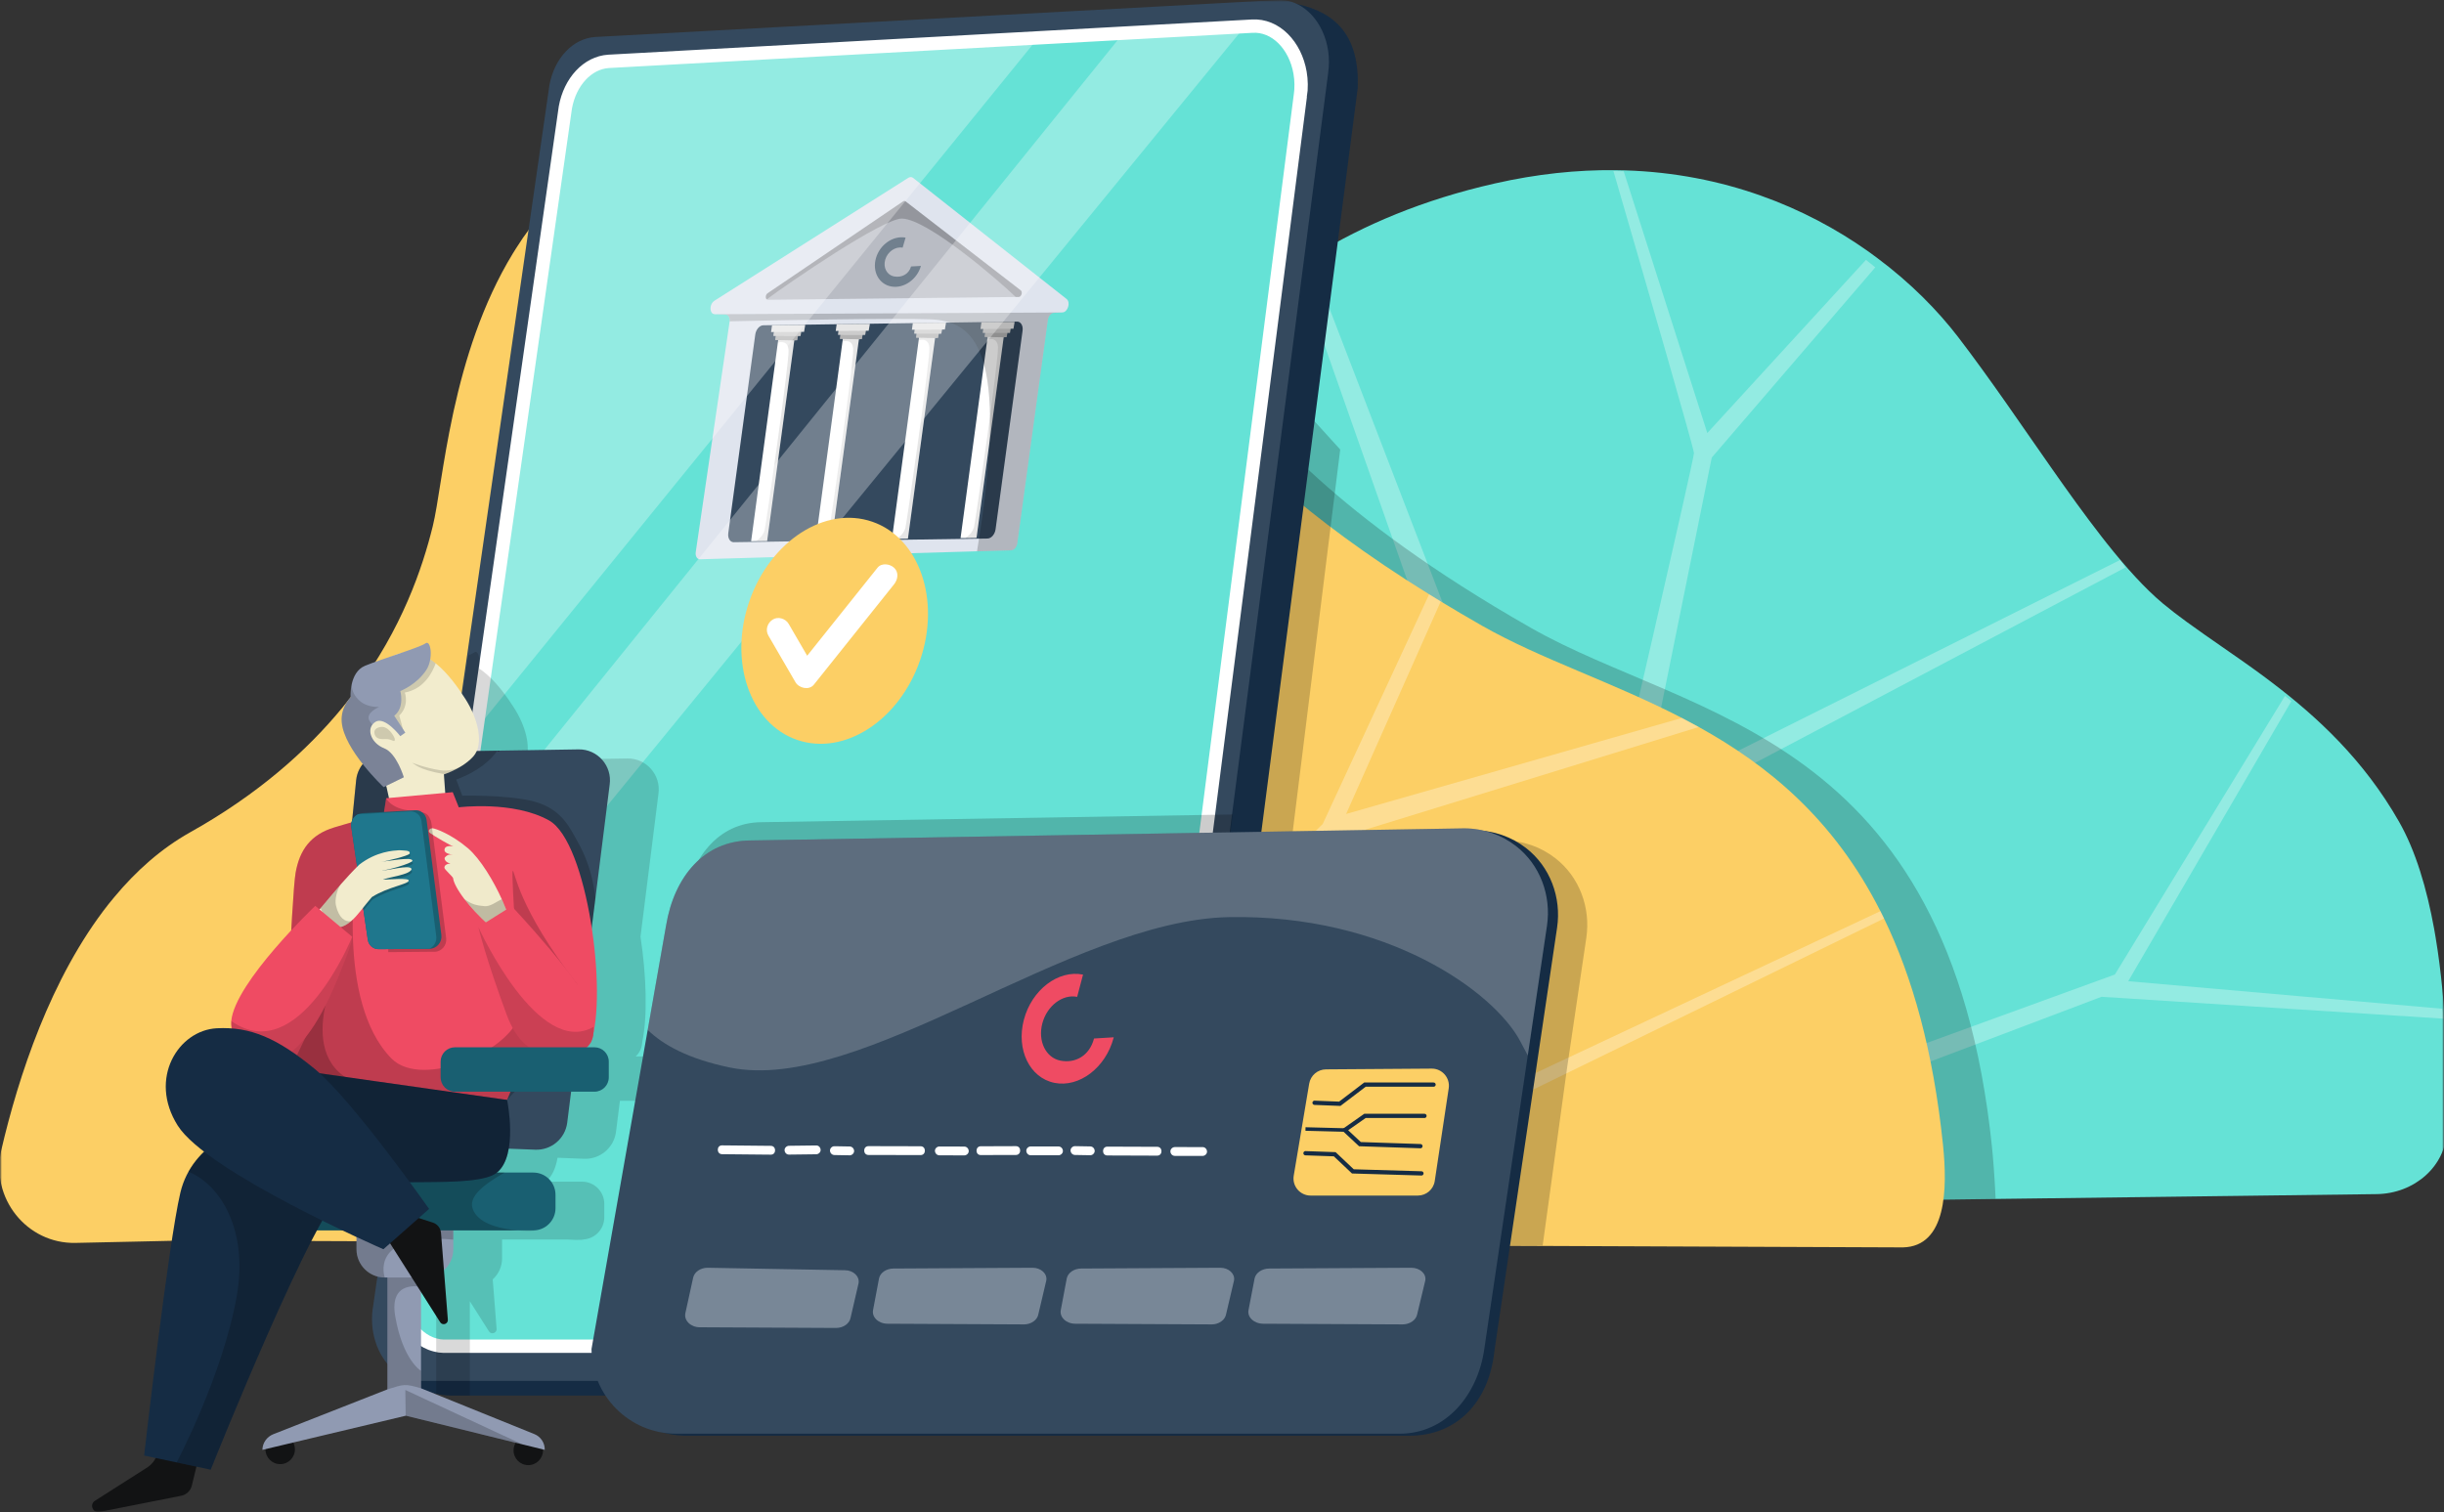 <svg width="690" height="427" viewBox="0 0 690 427" fill="none" xmlns="http://www.w3.org/2000/svg">
  <rect x="0" y="0" width="690" height="427" fill="#333333" stroke="none"/>
  <style>

    /*
* Prefixed by https://autoprefixer.github.io
* PostCSS: v8.4.14,
* Autoprefixer: v10.4.7
* Browsers: last 20 version
*/

    @-webkit-keyframes man {
      0% {
        -webkit-transform: translate(0,0);
        transform: translate(0,0);
      }
      35%,
      55% {
        -webkit-transform: translate(10px,0);
        transform: translate(10px,0);
      }
      100%,
      80% {
        -webkit-transform: translate(0,0);
        transform: translate(0,0);
      }
    }

    @keyframes man {
      0% {
        -webkit-transform: translate(0,0);
        transform: translate(0,0);
      }
      35%,
      55% {
        -webkit-transform: translate(10px,0);
        transform: translate(10px,0);
      }
      100%,
      80% {
        -webkit-transform: translate(0,0);
        transform: translate(0,0);
      }
    }

    #man {
      -webkit-animation-name: man;
      animation-name: man;
      -webkit-animation-duration: 9s;
      animation-duration: 9s;
      -webkit-animation-iteration-count: infinite;
      animation-iteration-count: infinite;
      -webkit-animation-timing-function: ease-in-out;
      animation-timing-function: ease-in-out;
      -webkit-transform-origin: bottom center;
      -ms-transform-origin: bottom center;
      transform-origin: bottom center;
      transform-box: fill-box;
      -webkit-transform: translate(0,0);
      -ms-transform: translate(0,0);
      transform: translate(0,0);
    }

    @-webkit-keyframes hand_right {
      0% {
        -webkit-transform: rotate(-4deg);
        transform: rotate(-4deg);
      }
      35%,
      80% {
        -webkit-transform: rotate(15deg);
        transform: rotate(15deg);
      }
      100%,
      88% {
        -webkit-transform: rotate(-4deg);
        transform: rotate(-4deg);
      }
      93% {
        -webkit-transform: rotate(5deg);
        transform: rotate(5deg);
      }
    }

    @keyframes hand_right {
      0% {
        -webkit-transform: rotate(-4deg);
        transform: rotate(-4deg);
      }
      35%,
      80% {
        -webkit-transform: rotate(15deg);
        transform: rotate(15deg);
      }
      100%,
      88% {
        -webkit-transform: rotate(-4deg);
        transform: rotate(-4deg);
      }
      93% {
        -webkit-transform: rotate(5deg);
        transform: rotate(5deg);
      }
    }

    #hand_right {
      -webkit-animation-name: hand_right;
      animation-name: hand_right;
      -webkit-animation-duration: 8s;
      animation-duration: 8s;
      -webkit-animation-iteration-count: infinite;
      animation-iteration-count: infinite;
      -webkit-animation-timing-function: ease-in-out;
      animation-timing-function: ease-in-out;
      -webkit-transform-origin: 98% 95%;
      -ms-transform-origin: 98% 95%;
      transform-origin: 98% 95%;
      transform-box: fill-box;
      -webkit-transform: rotate(-4deg);
      -ms-transform: rotate(-4deg);
      transform: rotate(-4deg);
    }

    @-webkit-keyframes leg2 {
      0% {
        -webkit-transform: rotate(0deg);
        transform: rotate(0deg);
      }
      35%,
      40% {
        -webkit-transform: rotate(10deg);
        transform: rotate(10deg);
      }
      ,
      100% {
        -webkit-transform: rotate(0deg);
        transform: rotate(0deg);
      }
    }

    @keyframes leg2 {
      0% {
        -webkit-transform: rotate(0deg);
        transform: rotate(0deg);
      }
      35%,
      40% {
        -webkit-transform: rotate(10deg);
        transform: rotate(10deg);
      }
      ,
      100% {
        -webkit-transform: rotate(0deg);
        transform: rotate(0deg);
      }
    }

    #leg2 {
      -webkit-animation-name: leg2;
      animation-name: leg2;
      -webkit-animation-duration: 9s;
      animation-duration: 9s;
      -webkit-animation-iteration-count: infinite;
      animation-iteration-count: infinite;
      -webkit-animation-timing-function: ease-in-out;
      animation-timing-function: ease-in-out;
      -webkit-transform-origin: 60% 30%;
      -ms-transform-origin: 60% 30%;
      transform-origin: 60% 30%;
      transform-box: fill-box;
      -webkit-transform: rotate(0deg);
      -ms-transform: rotate(0deg);
      transform: rotate(0deg);
    }
    @-webkit-keyframes leg2_1 {
      0% {
        -webkit-transform: rotate(0deg);
        transform: rotate(0deg);
      }
      35%,
      50% {
        -webkit-transform: rotate(10deg);
        transform: rotate(10deg);
      }
      ,
      100% {
        -webkit-transform: rotate(0deg);
        transform: rotate(0deg);
      }
    }
    @keyframes leg2_1 {
      0% {
        -webkit-transform: rotate(0deg);
        transform: rotate(0deg);
      }
      35%,
      50% {
        -webkit-transform: rotate(10deg);
        transform: rotate(10deg);
      }
      ,
      100% {
        -webkit-transform: rotate(0deg);
        transform: rotate(0deg);
      }
    }

    #Vector_88 {
      -webkit-animation-name: leg2_1;
      animation-name: leg2_1;
      -webkit-animation-duration: 9s;
      animation-duration: 9s;
      -webkit-animation-delay: 3s;
      animation-delay: 3s;
      -webkit-animation-iteration-count: infinite;
      animation-iteration-count: infinite;
      -webkit-animation-timing-function: ease-in-out;
      animation-timing-function: ease-in-out;
      -webkit-transform-origin: 70% 10%;
      -ms-transform-origin: 70% 10%;
      transform-origin: 70% 10%;
      transform-box: fill-box;
      -webkit-transform: rotate(0deg);
      -ms-transform: rotate(0deg);
      transform: rotate(0deg);
    }
    @-webkit-keyframes tick {
      0% {
        -webkit-transform: scale(1);
        transform: scale(1);
      }
      10%,
      20% {
        -webkit-transform: scale(1.3);
        transform: scale(1.3);
      }
      15% {
        -webkit-transform: scale(1);
        transform: scale(1);
      }
      ,
      100% {
        -webkit-transform: scale(1);
        transform: scale(1);
      }
    }
    @keyframes tick {
      0% {
        -webkit-transform: scale(1);
        transform: scale(1);
      }
      10%,
      20% {
        -webkit-transform: scale(1.3);
        transform: scale(1.3);
      }
      15% {
        -webkit-transform: scale(1);
        transform: scale(1);
      }
      ,
      100% {
        -webkit-transform: scale(1);
        transform: scale(1);
      }
    }

    #Group_8 {
      -webkit-animation-name: tick;
      animation-name: tick;
      -webkit-animation-duration: 3s;
      animation-duration: 3s;
      -webkit-animation-delay: 3s;
      animation-delay: 3s;
      -webkit-animation-iteration-count: infinite;
      animation-iteration-count: infinite;
      -webkit-animation-timing-function: ease-in-out;
      animation-timing-function: ease-in-out;
      -webkit-transform-origin: center;
      -ms-transform-origin: center;
      transform-origin: center;
      transform-box: fill-box;
      -webkit-transform: scale(1);
      -ms-transform: scale(1);
      transform: scale(1);
    }
    @-webkit-keyframes head {
      0% {
        -webkit-transform: rotate(0deg);
        transform: rotate(0deg);
      }
      35%,
      50% {
        -webkit-transform: rotate(-7deg);
        transform: rotate(-7deg);
      }
      ,
      100% {
        -webkit-transform: rotate(0deg);
        transform: rotate(0deg);
      }
    }
    @keyframes head {
      0% {
        -webkit-transform: rotate(0deg);
        transform: rotate(0deg);
      }
      35%,
      50% {
        -webkit-transform: rotate(-7deg);
        transform: rotate(-7deg);
      }
      ,
      100% {
        -webkit-transform: rotate(0deg);
        transform: rotate(0deg);
      }
    }

    #head {
      -webkit-animation-name: head;
      animation-name: head;
      -webkit-animation-duration: 3s;
      animation-duration: 3s;
      -webkit-animation-delay: 3s;
      animation-delay: 3s;
      -webkit-animation-iteration-count: infinite;
      animation-iteration-count: infinite;
      -webkit-animation-timing-function: ease-in-out;
      animation-timing-function: ease-in-out;
      -webkit-transform-origin: 60% 100%;
      -ms-transform-origin: 60% 100%;
      transform-origin: 60% 100%;
      transform-box: fill-box;
      -webkit-transform: rotate(0deg);
      -ms-transform: rotate(0deg);
      transform: rotate(0deg);
    }

    #Group_3 {
      -webkit-transform-origin: bottom center;
      -ms-transform-origin: bottom center;
      transform-origin: bottom center;
      transform-box: fill-box;
      -webkit-animation: leaf 5s ease-in-out infinite alternate;
      animation: leaf 5s ease-in-out infinite alternate;
    }

    @-webkit-keyframes leaf {
      0% {
        -webkit-transform: skewX(-0.1deg);
        transform: skewX(-0.1deg);
      }

      100% {
        -webkit-transform: skewX(0deg);
        transform: skewX(0deg);
      }
    }

    @keyframes leaf {
      0% {
        -webkit-transform: skewX(-0.2deg);
        transform: skewX(-0.2deg);
      }

      100% {
        -webkit-transform: skewX(0deg);
        transform: skewX(0deg);
      }
    }

    #back {
      -webkit-transform-origin: bottom center;
      -ms-transform-origin: bottom center;
      transform-origin: bottom center;
      transform-box: fill-box;
      -webkit-animation: leaf 5s ease-in-out infinite alternate;
      animation: back 5s ease-in-out infinite alternate;
    }

    @-webkit-keyframes back {
      0% {
        -webkit-transform: skewX(-0.2deg);
        transform: skewX(-0.2deg);
      }

      100% {
        -webkit-transform: skewX(0deg);
        transform: skewX(0deg);
      }
    }

    @keyframes back {
      0% {
        -webkit-transform: skewX(-0.2deg);
        transform: skewX(-0.2deg);
      }

      100% {
        -webkit-transform: skewX(0deg);
        transform: skewX(0deg);
      }
    }
  </style>
  <rect id="back" width="690" height="427" fill="none"/>
  <g id="number-of-brokerage-accounts 2" clip-path="url(#clip0_519_489)">
    <g id="Clip path group">
      <mask id="mask0_519_489" style="mask-type:luminance" maskUnits="userSpaceOnUse" x="0" y="0" width="690" height="427">
        <g id="clip0_519_349">
          <path id="Vector" d="M690 0H0V427H690V0Z" fill="white"/>
        </g>
      </mask>
      <g mask="url(#mask0_519_489)">
        <g id="number-of-brokerage-accounts 1">
          <g id="Clip path group_2">
            <g id="Mask group">
              <mask id="mask1_519_489" style="mask-type:luminance" maskUnits="userSpaceOnUse" x="0" y="0" width="690" height="427">
                <g id="Group">
                  <g id="clip0_405_71641">
                    <path id="Vector_2" d="M690 0H0V427H690V0Z" fill="white"/>
                  </g>
                </g>
              </mask>
              <g mask="url(#mask1_519_489)">
                <g id="Group_2">
                  <g id="&#195;&#131;&#194;&#152;&#195;&#130;&#194;&#180;&#195;&#131;&#194;&#153;&#195;&#130;&#194;&#133;&#195;&#131;&#194;&#152;&#195;&#130;&#194;&#167;&#195;&#131;&#194;&#152;&#195;&#130;&#194;&#177;&#195;&#131;&#194;&#153;&#195;&#130;&#194;&#135; &#195;&#131;&#194;&#152;&#195;&#130;&#194;&#173;&#195;&#131;&#194;&#152;&#195;&#130;&#194;&#179;&#195;&#131;&#194;&#152;&#195;&#130;&#194;&#167;&#195;&#131;&#194;&#152;&#195;&#130;&#194;&#168;&#195;&#131;&#194;&#153;&#195;&#130;&#194;&#135;&#195;&#131;&#194;&#152;&#195;&#130;&#194;&#167;&#195;&#131;&#194;&#155;&#195;&#130;&#194;&#140; &#195;&#131;&#194;&#154;&#195;&#130;&#194;&#169;&#195;&#131;&#194;&#152;&#195;&#130;&#194;&#167;&#195;&#131;&#194;&#152;&#195;&#130;&#194;&#177;&#195;&#131;&#194;&#154;&#195;&#130;&#194;&#175;&#195;&#131;&#194;&#152;&#195;&#130;&#194;&#178;&#195;&#131;&#194;&#152;&#195;&#130;&#194;&#167;&#195;&#131;&#194;&#152;&#195;&#130;&#194;&#177;&#195;&#131;&#194;&#155;&#195;&#130;&#194;&#140;">
                    <g id="Group_3">
                      <path id="Vector_2_2" d="M690.761 319.413C690.51 329.207 681.762 337.067 670.969 337.205L637.799 337.628L632.154 337.701L563.411 338.57L553.259 338.701L536.301 338.912L530.38 338.985L111.937 344.309L81.049 344.699C69.606 344.837 60.339 336.295 60.696 325.907C61.809 293.972 75.876 225.673 137.805 208.068C139.258 207.662 140.688 207.255 142.109 206.849C220.152 184.717 253.93 176.28 290.844 143.906C292.306 142.63 293.768 141.314 295.238 139.956C309.898 126.448 322.738 111.866 337.179 98.309C346.283 89.75 356.021 81.606 367.246 74.396C368.472 73.608 369.715 72.836 370.973 72.08C385.105 63.513 401.601 56.442 422.019 51.809C433.991 49.094 445.28 47.948 455.871 48.053C456.845 48.053 457.812 48.078 458.77 48.11C486.88 48.98 509.889 58.62 527.172 70.796C528.065 71.43 528.943 72.064 529.804 72.714C539.412 79.85 547.111 87.734 552.804 95.147C557.288 100.991 561.763 107.233 566.222 113.573C570.575 119.774 574.904 126.065 579.176 132.17C583.943 138.981 588.654 145.54 593.259 151.457C593.763 152.107 594.266 152.75 594.762 153.375C600.236 160.26 605.556 166.177 610.656 170.436C612.727 172.159 614.969 173.874 617.357 175.613C620.573 177.962 624.033 180.352 627.647 182.864C631.513 185.538 635.557 188.35 639.651 191.398C640.244 191.853 640.845 192.3 641.446 192.755C654.205 202.452 667.338 214.546 677.304 232.029C682.006 240.271 685.149 250.919 687.212 262.273C687.358 263.119 687.513 263.964 687.651 264.826C690.867 284.154 691.127 305.091 690.761 319.413Z" fill="#65E2D6"/>
                      <path id="Vector_2_2_2" opacity="0.3" d="M689.972 287.669L593.307 281.484L415.366 348.815L409.851 199.578L366.879 77.359C368.105 76.489 369.348 75.635 370.607 74.798L423.683 212.794L455.122 229.782C455.122 229.782 478.245 129.832 478.245 127.947C478.245 126.711 464.803 80.284 455.504 48.293C456.479 48.293 457.445 48.317 458.404 48.35L482.014 122.282L526.805 73.384C527.699 74.083 528.576 74.782 529.437 75.497L483.272 129.207L463.78 225.482L598.553 158.134C599.057 158.849 599.56 159.556 600.056 160.247L466.923 230.513L458.753 325.529L597.083 275.192L645.108 196.506C645.7 197.002 646.301 197.498 646.902 198.001L600.852 277.078L689.534 284.857C689.68 285.791 689.834 286.726 689.972 287.669Z" fill="white"/>
                      <path id="Vector_3" opacity="0.2" d="M563.412 338.569L553.259 338.699L536.301 338.91L530.38 338.983L111.937 344.307L81.049 344.697C69.606 344.835 60.339 336.293 60.696 325.905C61.809 293.971 75.876 225.671 137.805 208.066C139.258 207.66 140.688 207.254 142.109 206.847C220.152 184.715 253.93 176.278 290.844 143.904C292.306 142.628 293.768 141.312 295.238 139.954C309.898 126.446 322.738 111.864 337.179 98.307C340.817 102.224 344.35 106.085 347.77 109.816C357.231 120.13 375.725 145.115 432.228 177.31C477.499 203.116 550.23 206.66 562.388 323.93C562.697 326.954 563.127 332.269 563.412 338.569Z" fill="black"/>
                      <path id="Vector_4" d="M537.235 352.25L381.223 351.624L343.116 351.469L330.372 351.42L292.614 351.274L260.744 351.144L231.684 351.022L205.5 350.925L191.473 350.868L104.229 350.518L52.306 350.307L38.28 350.616L21.346 350.982C7.571 351.29 -2.792 338.318 0.375 324.72C5.151 304.246 14.207 276.14 30.645 255.316C31.189 254.633 31.742 253.95 32.31 253.284C38.418 245.944 45.508 239.613 53.719 235.012C54.962 234.313 56.188 233.614 57.382 232.907C75.64 222.097 88.814 209.832 98.373 197.697C99.039 196.835 99.697 195.982 100.339 195.128C113.52 177.499 119.279 160.365 122.178 148.596C123.664 142.597 124.907 130.747 127.912 116.824C127.977 116.507 128.042 116.206 128.115 115.889C131.202 101.86 136.091 85.84 144.789 71.576C145.057 71.129 145.342 70.681 145.626 70.234C156.014 53.767 171.664 39.844 195.689 34.423C196.744 34.179 197.817 33.951 198.905 33.756C199.335 33.667 199.774 33.586 200.212 33.512C201.35 33.309 202.511 33.122 203.68 32.968C206.945 32.513 210.34 32.204 213.89 32.066C230.685 31.367 246.49 36.3 261.264 44.461C262.222 44.989 263.173 45.534 264.123 46.094C287.156 59.571 307.656 80.663 325.507 100.007C328.391 103.128 331.201 106.201 333.938 109.184C335.116 110.46 336.431 111.971 337.934 113.686C338.551 114.394 339.201 115.125 339.891 115.897C349.767 127.032 367.18 145.312 403.485 167.827C404.557 168.493 405.653 169.16 406.758 169.834C410.445 172.078 414.319 174.361 418.397 176.686C434.973 186.131 455.229 192.592 474.843 202.744C476.435 203.573 478.027 204.419 479.611 205.296C499.152 216.131 517.702 231.216 530.883 257.299C531.233 257.982 531.574 258.664 531.907 259.363C539.899 275.863 545.795 296.646 548.557 323.306C549.84 335.734 549.564 351.981 537.235 352.25Z" fill="#FCCF65"/>
                      <path id="Vector_5" opacity="0.3" d="M204.606 322.363L205.5 350.924L191.473 350.867L195.688 34.422C196.744 34.178 197.816 33.951 198.905 33.756L198.003 322.363L337.934 113.686C338.551 114.393 339.201 115.125 339.891 115.897L204.606 322.363Z" fill="white"/>
                      <path id="Vector_6" opacity="0.3" d="M479.61 205.296L375.327 237.409L260.744 351.144L231.684 351.022L253.654 349.729L373.434 232.687L403.485 167.826C404.557 168.493 405.653 169.159 406.758 169.834L380.037 229.859L474.843 202.744C476.435 203.573 478.027 204.418 479.61 205.296Z" fill="white"/>
                      <path id="Vector_7" opacity="0.3" d="M531.907 259.363L343.116 351.469L330.373 351.42L530.884 257.299C531.233 257.982 531.574 258.664 531.907 259.363Z" fill="white"/>
                    </g>
                    <g id="Group_2_2">
                      <path id="Vector_8" opacity="0.2" d="M378.375 126.928L364.511 238.481L350.515 346.508L321.832 346.39L295.678 346.28L272.114 346.191L259.493 346.14L180.966 345.823L134.234 345.632L121.614 345.912L138.809 238.856C155.24 229.023 167.095 217.872 175.7 206.832C176.304 206.052 176.892 205.271 177.473 204.499C189.336 188.468 194.521 172.879 197.132 162.177C198.471 156.723 199.589 145.94 202.295 133.28C202.354 132.993 202.413 132.721 202.479 132.427C205.259 119.664 209.657 105.098 217.483 92.122C217.725 91.717 217.983 91.312 218.233 90.9C227.581 75.922 241.665 63.262 263.288 58.331C264.237 58.11 265.2 57.904 266.186 57.727C266.576 57.646 266.965 57.572 267.363 57.506C268.385 57.322 269.429 57.153 270.481 57.013C273.423 56.601 276.475 56.321 279.667 56.196C294.781 55.563 309.012 60.045 322.302 67.472C323.163 67.95 321.582 74.295 322.435 74.803C343.168 87.058 362.312 109.345 378.375 126.943V126.928Z" fill="black"/>
                      <path id="Vector_9" d="M383.325 24.82L373.491 100.719L356.87 229.046L337.335 379.785C336.96 382.309 336.159 384.62 335.026 386.63C332.437 391.289 328.076 394.218 323.288 394.086H127.034C125.762 394.049 124.408 393.872 123.04 393.556C118.606 392.547 113.935 390.163 110.868 386.703C110.868 386.703 110.868 386.701 110.868 386.696C108.309 383.803 106.867 380.167 107.625 375.972L111.729 350.454L137.529 189.801L163.469 28.169C164.845 20.521 171.699 11.446 177.951 11.034L365.482 1.002C365.739 1.053 365.989 1.105 366.232 1.157C377.264 3.549 383.839 10.246 383.325 24.82Z" fill="#152C44"/>
                      <path id="Vector_10" d="M374.962 20.69L328.958 375.655C327.708 384.09 321.758 390.155 314.903 389.949H118.672C115.73 389.86 113.06 388.661 110.876 386.695C110.876 386.695 110.876 386.693 110.876 386.688C106.492 382.765 104.073 375.78 105.382 368.567L108.088 349.82L121.665 255.793L131.999 184.184L144.568 97.127L155.114 24.061C156.505 16.399 161.771 10.857 168.022 10.445L207.863 8.288L360.503 0.022C362.533 -0.11 364.474 0.302 366.225 1.156C372.27 4.063 376.22 12.079 374.955 20.69H374.962Z" fill="#34495E"/>
                      <path id="Vector_11" d="M367.107 27.138L364.879 44.538L323.7 366.484C322.508 374.551 316.897 380.336 310.439 380.16H125.239C124.475 380.145 123.724 380.035 123.004 379.843C122.54 379.733 122.077 379.578 121.621 379.409C115.244 376.907 111.118 368.472 112.685 359.735L123.107 286.603L129.505 241.691L134.631 205.669L159.616 30.332C160.939 23.038 165.904 17.71 171.802 17.327L293.104 10.688L317.139 9.37L351.442 7.501L353.457 7.39C360.164 6.949 365.717 12.844 367.041 20.543C367.402 22.641 367.446 24.878 367.115 27.145L367.107 27.138Z" fill="#65E2D6"/>
                      <g id="Group_3_2">
                        <path id="Vector_12" d="M197.662 157.931L200.692 157.843L204.685 157.725H204.744L275.828 155.679L283.293 155.458L285.477 155.399C286.294 155.385 287.058 154.472 287.213 153.375L295.833 90.371C295.98 89.275 296.745 88.377 297.554 88.34L299.944 88.229C301.474 88.163 302.334 85.396 301.121 84.431L257.772 50.221C257.389 49.926 256.889 49.926 256.419 50.221L201.685 84.932C200.383 85.764 200.258 87.987 201.251 88.583C201.398 88.678 201.574 88.73 201.773 88.737L204.818 88.826C205.597 88.855 206.098 89.694 205.987 90.739C205.987 90.776 205.987 90.813 205.98 90.85L196.566 154.95L196.426 155.915C196.257 157.041 196.808 157.953 197.64 157.931H197.662Z" fill="#DFE4EE"/>
                        <path id="Vector_13" d="M207.17 153.118L278.813 152.072C279.872 152.058 280.887 150.88 281.078 149.445L288.698 93.389C288.896 91.954 288.19 90.798 287.138 90.813L215.496 91.858C214.437 91.873 213.422 93.05 213.231 94.485L205.611 150.541C205.413 151.977 206.119 153.132 207.17 153.118Z" fill="#34495E"/>
                        <g id="Group_4">
                          <path id="Vector_14" d="M271.187 151.955L272.504 151.94L275.695 151.896L283.359 95.259L283.374 95.251L284.19 95.2L284.396 94.059V94.015H284.786L285.132 94.007L285.315 92.837H285.477L286.117 92.83L286.191 92.418L286.454 90.887L277.092 90.982L276.821 92.881V92.896L277.269 92.881H277.446L277.608 92.874V92.881L277.505 93.647L277.453 93.985L278.034 94.007L278.145 94.015L278.13 94.14L277.983 95.141L278.829 95.163L278.726 95.892L271.187 151.955Z" fill="white"/>
                          <path id="Vector_15" opacity="0.1" d="M276.82 92.881H277.268H277.445H277.607L286.116 92.83L286.455 90.887L277.092 90.982L276.82 92.881Z" fill="black"/>
                          <path id="Vector_16" opacity="0.2" d="M278.145 94.016H284.396L285.132 94.008L285.316 92.838L277.608 92.882L277.453 93.986L278.145 94.016Z" fill="black"/>
                          <path id="Vector_17" opacity="0.3" d="M277.982 95.141L278.828 95.163L283.358 95.259L283.373 95.252L284.189 95.2L284.395 94.059V94.015L278.033 94.008L278.144 94.015L278.129 94.14L277.982 95.141Z" fill="black"/>
                          <path id="Vector_18" opacity="0.1" d="M272.503 151.939L275.695 151.895L283.359 95.258H283.374L278.829 95.162L278.726 95.891C279.763 95.596 281.616 95.464 281.756 98.047C281.947 101.661 275.328 147.788 274.982 148.9C274.725 149.731 274.048 151.019 272.496 151.932L272.503 151.939Z" fill="black"/>
                        </g>
                        <g id="Group_5">
                          <path id="Vector_19" d="M212.062 152.832L213.379 152.809L216.578 152.765L224.242 96.128H224.249L225.065 96.076L225.271 94.928L225.279 94.884H225.661L226.007 94.877L226.191 93.706H226.353H227L227.073 93.294L227.338 91.756L217.968 91.852L217.696 93.751V93.773L218.152 93.758L218.321 93.751L218.49 93.743V93.751L218.38 94.523L218.336 94.855L218.917 94.877L219.02 94.891L219.012 95.009L218.858 96.01L219.704 96.04L219.601 96.768L212.062 152.832Z" fill="white"/>
                          <path id="Vector_20" opacity="0.1" d="M217.695 93.751L218.151 93.758H218.328L218.489 93.751L226.991 93.699L227.337 91.756L217.967 91.852L217.695 93.751Z" fill="black"/>
                          <path id="Vector_21" opacity="0.2" d="M219.019 94.892L225.278 94.885L226.006 94.877L226.19 93.707L218.489 93.751L218.335 94.855L219.019 94.892Z" fill="black"/>
                          <path id="Vector_22" opacity="0.3" d="M218.857 96.01L219.703 96.04L224.241 96.128H224.248L225.064 96.077L225.27 94.928L225.278 94.884L218.916 94.877L219.019 94.892L219.011 95.009L218.857 96.01Z" fill="black"/>
                          <path id="Vector_23" opacity="0.1" d="M213.379 152.809L216.571 152.764L224.234 96.127H224.249L219.704 96.031L219.601 96.76C220.638 96.466 222.491 96.333 222.631 98.916C222.822 102.53 216.203 148.657 215.857 149.769C215.6 150.6 214.923 151.889 213.371 152.801L213.379 152.809Z" fill="black"/>
                        </g>
                        <g id="Group_6">
                          <path id="Vector_24" d="M251.821 152.176L253.13 152.161L256.329 152.117L263.993 95.479L264.008 95.472L264.824 95.421L265.03 94.28V94.236H265.42L265.765 94.228L265.949 93.058H266.104L266.751 93.05L266.824 92.638L267.089 91.107L257.727 91.203L257.455 93.102V93.117L257.903 93.102H258.072L258.241 93.095V93.102L258.138 93.868L258.087 94.206L258.668 94.228L258.771 94.236L258.764 94.361L258.617 95.354L259.455 95.384L259.359 96.112L251.821 152.176Z" fill="white"/>
                          <path id="Vector_25" opacity="0.1" d="M257.455 93.102H257.903H258.08H258.242L266.751 93.05L267.089 91.107L257.727 91.203L257.455 93.102Z" fill="black"/>
                          <path id="Vector_26" opacity="0.2" d="M258.771 94.236H265.03L265.765 94.229L265.949 93.059L258.241 93.103L258.087 94.207L258.771 94.236Z" fill="black"/>
                          <path id="Vector_27" opacity="0.3" d="M258.616 95.355L259.455 95.384L263.993 95.48L264.007 95.472L264.824 95.421L265.03 94.28V94.236L258.668 94.228L258.771 94.236L258.764 94.361L258.616 95.355Z" fill="black"/>
                          <path id="Vector_28" opacity="0.1" d="M253.13 152.16L256.322 152.116L263.985 95.478H264L259.455 95.383L259.352 96.112C260.389 95.817 262.242 95.685 262.382 98.268C262.573 101.882 255.954 148.009 255.608 149.12C255.351 149.952 254.674 151.24 253.123 152.153L253.13 152.16Z" fill="black"/>
                        </g>
                        <g id="Group_7">
                          <path id="Vector_29" d="M230.316 152.514L231.625 152.499L234.824 152.455L242.488 95.817L242.502 95.81L243.319 95.758L243.525 94.618V94.573H243.915L244.26 94.566L244.444 93.396H244.599L245.246 93.388L245.319 92.976L245.584 91.445L236.222 91.541L235.949 93.44V93.455L236.398 93.44H236.567L236.736 93.433V93.44L236.633 94.205L236.582 94.544L237.163 94.566L237.266 94.573L237.259 94.699L237.111 95.7L237.95 95.722L237.854 96.45L230.316 152.514Z" fill="white"/>
                          <path id="Vector_30" opacity="0.1" d="M235.949 93.44H236.398H236.575H236.736L245.246 93.388L245.584 91.445L236.222 91.541L235.949 93.44Z" fill="black"/>
                          <path id="Vector_31" opacity="0.2" d="M237.267 94.574H243.526L244.261 94.567L244.445 93.397L236.737 93.441L236.583 94.545L237.267 94.574Z" fill="black"/>
                          <path id="Vector_32" opacity="0.3" d="M237.111 95.7L237.95 95.722L242.488 95.818L242.502 95.81L243.319 95.759L243.525 94.618V94.574L237.163 94.566L237.266 94.574L237.258 94.699L237.111 95.7Z" fill="black"/>
                          <path id="Vector_33" opacity="0.1" d="M231.625 152.498L234.817 152.454L242.48 95.816H242.495L237.95 95.721L237.847 96.449C238.884 96.155 240.737 96.022 240.877 98.606C241.068 102.22 234.449 148.347 234.103 149.458C233.846 150.29 233.169 151.578 231.617 152.491L231.625 152.498Z" fill="black"/>
                        </g>
                        <path id="Vector_34" opacity="0.2" d="M216.481 84.535C216.57 84.616 216.687 84.645 216.82 84.653L286.763 83.865H287.594C288.352 83.85 288.801 82.467 288.183 81.996L255.653 56.853C255.462 56.698 255.204 56.713 254.969 56.868L216.724 82.805C216.121 83.21 216.062 84.204 216.474 84.542L216.481 84.535Z" fill="#231F20"/>
                        <path id="Vector_35" opacity="0.2" d="M201.265 88.582C201.412 88.678 201.589 88.729 201.788 88.737L201.265 88.582Z" fill="black"/>
                        <path id="Vector_36" opacity="0.2" d="M216.481 84.535C222.373 80.082 249.409 61.571 254.675 61.725C262.118 61.939 282.593 79.802 286.763 83.865H287.594C288.352 83.85 288.801 82.467 288.183 81.996L255.653 56.853C255.462 56.698 255.204 56.713 254.969 56.868L216.724 82.805C216.121 83.21 216.062 84.204 216.474 84.542L216.481 84.535Z" fill="black"/>
                        <path id="Vector_37" opacity="0.2" d="M299.958 88.236L201.794 88.737L204.839 88.825C205.618 88.855 206.119 89.694 206.008 90.739C219.217 90.444 252.917 89.775 262.647 90.172C274.79 90.68 285.344 97.827 275.834 155.686L283.299 155.465L285.483 155.406C286.3 155.392 287.065 154.479 287.219 153.382L295.839 90.378C295.986 89.281 296.751 88.383 297.56 88.347L299.95 88.236H299.958Z" fill="black"/>
                      </g>
                      <path id="Vector_38" opacity="0.3" d="M293.104 10.68L134.632 205.661L159.616 30.332C160.932 23.038 165.904 17.709 171.795 17.326L293.104 10.68Z" fill="white"/>
                      <path id="Vector_39" opacity="0.3" d="M351.434 7.486L123.107 286.603L129.498 241.683L317.132 9.363L351.434 7.486Z" fill="white"/>
                      <path id="Vector_40" d="M367.107 27.138L364.879 44.538L323.7 366.484C322.508 374.551 316.897 380.336 310.439 380.16H125.239C124.475 380.145 123.724 380.035 123.004 379.843C122.54 379.733 122.077 379.578 121.621 379.409C115.244 376.907 111.118 368.472 112.685 359.735L123.107 286.603L129.505 241.691L134.631 205.669L159.616 30.332C160.939 23.038 165.904 17.71 171.802 17.327L293.104 10.688L317.139 9.37L351.442 7.501L353.457 7.39C360.164 6.949 365.717 12.844 367.041 20.543C367.402 22.641 367.446 24.878 367.115 27.145L367.107 27.138Z" stroke="white" stroke-width="3.77" stroke-miterlimit="10"/>
                      <g id="Group_8">
                        <path id="Vector_41" d="M259.752 186.464C265.624 169.455 259.594 151.936 246.284 147.334C232.973 142.731 217.422 152.789 211.55 169.798C205.678 186.807 211.708 204.327 225.019 208.929C238.329 213.531 253.88 203.473 259.752 186.464Z" fill="#FCCF65"/>
                        <path id="Vector_42" d="M216.946 179.501C219.491 183.888 222.043 188.275 224.587 192.662C225.566 194.34 228.427 195.024 229.78 193.331C232.332 190.137 234.877 186.95 237.429 183.756C241.496 178.67 245.556 173.584 249.623 168.498C250.557 167.335 251.484 166.165 252.418 165.002C253.499 163.655 253.83 161.623 252.418 160.321C251.219 159.216 248.895 158.878 247.74 160.321C245.188 163.515 242.643 166.702 240.091 169.896C236.024 174.982 231.964 180.068 227.897 185.154C226.963 186.317 226.036 187.487 225.102 188.65L230.295 189.32C227.75 184.933 225.198 180.547 222.653 176.16C221.785 174.666 219.63 174.003 218.13 174.975C216.63 175.946 216.012 177.897 216.946 179.501Z" fill="white"/>
                      </g>
                      <path id="Vector_44" d="M260 75.093L257.219 75.247C256.563 77.493 254.524 78.441 252.463 78.067C250.402 77.692 249.264 75.57 249.92 73.324C250.575 71.078 252.777 69.561 254.837 69.936L255.666 67.097C252.168 66.46 248.428 69.036 247.315 72.85C246.202 76.664 248.133 80.267 251.635 80.903C255.136 81.54 258.872 78.964 259.986 75.15C259.993 75.13 259.996 75.11 260 75.091V75.093Z" fill="#71808E"/>
                    </g>
                    <g id="man">
                      <path id="Vector_43" opacity="0.15" d="M181.893 256.043L180.827 264.515C182.526 275.636 182.827 287.14 181.349 294.066C181.224 295.862 180.665 297.217 179.488 298.313H181.606C183.835 298.313 185.644 300.117 185.644 302.354V306.807C185.644 309.037 183.835 310.848 181.606 310.848H175.016L173.906 319.695C173.288 324.148 169.397 327.401 164.911 327.232L157.409 326.937C156.931 329.683 155.946 332.171 154.1 333.679H156.255C156.255 333.679 156.255 333.687 156.24 333.687H164.337C167.801 333.687 170.604 336.491 170.604 339.958V343.756C170.604 347.215 167.801 350.019 164.337 350.019C165.808 350.019 163.462 350.284 160.05 350.019H141.751V355.341C141.751 357.696 140.729 359.816 139.111 361.281L140.199 375.184C140.346 376.377 138.809 376.995 138.088 376.031L132.646 367.456V394.085H127.167C125.887 394.049 124.526 393.872 123.151 393.555V363.319H122.393C117.995 363.319 114.421 359.75 114.421 355.341V351.889C113.582 351.499 112.692 351.079 111.758 350.638C111.332 350.439 110.898 350.233 110.457 350.019H108.088L121.746 256.396L132.146 185.097C132.999 184.744 133.617 184.457 133.903 184.243C134.999 183.419 135.713 186.054 135.242 188.77C135.764 189.116 136.279 189.484 136.779 189.889C137.095 190.146 137.404 190.411 137.713 190.684C140.751 193.4 143.303 197.028 145.149 199.914C148.319 204.86 149.996 210.902 148.385 214.634L154.195 214.546L177.113 214.185C182.474 214.097 186.644 218.822 185.901 224.136L181.893 256.043Z" fill="black"/>
                      <g id="Group_11">
                        <path id="Vector_59" d="M172.124 221.568L168.115 253.474L165.468 274.576L160.128 317.126C159.51 321.579 155.62 324.832 151.133 324.663L99.709 322.669C94.641 322.477 90.802 318.017 91.368 312.968L98.738 238.562L100.555 220.25C101.04 215.871 104.703 212.544 109.101 212.47L140.417 211.977L163.335 211.616C168.696 211.528 172.867 216.253 172.124 221.568Z" fill="#34495E"/>
                        <path id="Vector_60" d="M118.868 358.469H109.381V395.697H118.868V358.469Z" fill="#909AB2"/>
                        <path id="Vector_61" opacity="0.2" d="M109.381 395.697H118.868L118.846 387.093C118.846 387.093 113.72 384.105 111.587 371.71C109.763 361.133 118.986 363.444 118.986 363.444L118.868 358.469H109.381V395.697Z" fill="black"/>
                        <path id="Vector_62" d="M100.65 342.512H127.981V352.772C127.981 357.173 124.406 360.751 120.008 360.751H108.623C104.225 360.751 100.65 357.173 100.65 352.772V342.512Z" fill="#909AB2"/>
                        <path id="Vector_63" d="M79.109 413.458C81.403 413.458 83.264 411.596 83.264 409.299C83.264 407.002 81.403 405.141 79.109 405.141C76.814 405.141 74.953 407.002 74.953 409.299C74.953 411.596 76.814 413.458 79.109 413.458Z" fill="#121314"/>
                        <path id="Vector_64" opacity="0.2" d="M168.116 253.474L165.468 274.576C158.959 271.904 105.078 249.728 105.608 249.198C106.122 248.682 100.04 240.343 98.738 238.562L100.555 220.25C101.04 215.87 104.703 212.543 109.101 212.47L140.418 211.977C138.674 214.472 135.291 217.747 128.812 220.139L130.518 224.695C130.518 224.695 142.477 224.408 149.883 226.116C157.282 227.831 159.989 232.1 162.121 235.949C164.019 239.364 166.828 243.802 168.116 253.474Z" fill="black"/>
                        <path id="Vector_65" d="M149.148 413.737C151.443 413.737 153.303 411.875 153.303 409.578C153.303 407.282 151.443 405.42 149.148 405.42C146.853 405.42 144.992 407.282 144.992 409.578C144.992 411.875 146.853 413.737 149.148 413.737Z" fill="#121314"/>
                        <g id="head">
                          <path id="Vector_70" d="M133.651 213.581C132.739 214.604 131.629 215.473 130.518 216.194C130.511 216.194 130.503 216.202 130.496 216.202C128.289 217.615 126.098 218.41 125.495 218.616H125.487C125.384 218.66 125.325 218.675 125.325 218.675L126.083 229.31L110.947 232.173C110.947 232.173 109.954 223.981 107.748 217.357C104.21 210.166 100.106 205.08 99.893 201.194C99.51 194.356 107.225 184.994 114.433 184.236C116.323 184.037 118.14 184.464 119.861 185.296C120.957 185.818 122.001 186.517 123.001 187.32C126.451 190.087 129.341 194.165 131.371 197.344C135.019 203.034 136.689 210.166 133.651 213.581Z" fill="#F2ECCD"/>
                          <path id="Vector_84" opacity="0.15" d="M114.293 195.563C114.293 195.563 115.647 199.265 112.727 202.04L114.007 206.816L109.241 201.186L109.954 193.354L119.861 185.295C120.957 185.818 122.001 186.517 123.001 187.319C122.053 189.983 119.67 194.562 114.293 195.563Z" fill="black"/>
                          <path id="Vector_87" d="M120.339 189.226C117.566 193.421 113.014 195.136 113.014 195.136C113.014 195.136 114.338 199.832 111.3 202.114L114.433 206.891L113.014 207.884C113.014 207.884 108.697 202.224 106.034 203.821C105.652 204.05 105.35 204.322 105.122 204.631C103.614 206.626 105.129 210.004 108.454 211.307C111.991 212.683 114.007 219.491 114.007 219.491L108.314 222.274C108.314 222.274 97.069 211.734 96.473 203.858C96.149 199.611 98.988 196.917 98.988 196.917C98.988 196.917 98.863 195.136 99.319 193.127C99.775 191.154 100.79 188.954 103.048 188.011C107.601 186.113 118.611 182.815 120.126 181.674C121.648 180.533 122.435 186.054 120.339 189.226Z" fill="#909AB2"/>
                          <path id="Vector_95" opacity="0.15" d="M130.496 216.2C128.29 217.614 126.098 218.408 125.495 218.615H125.487C117.919 217.356 116.926 215.604 116.287 215.361C116.522 215.42 119.773 216.789 124.186 217.496C126.774 217.915 129.312 216.995 130.496 216.2Z" fill="black"/>
                          <path id="Vector_96" opacity="0.15" d="M111.307 208.238C111.307 208.238 109.741 204.815 107.321 205.316C104.901 205.816 105.769 207.641 106.181 208.09C107.034 209.018 108.741 208.591 109.528 208.731C110.314 208.871 110.668 209.084 111.094 209.231C111.521 209.378 111.594 208.731 111.307 208.238Z" fill="black"/>
                          <path id="Vector_97" opacity="0.15" d="M114.007 219.492L108.314 222.274C108.314 222.274 97.069 211.734 96.473 203.858C96.149 199.611 98.988 196.917 98.988 196.917C98.988 196.917 98.863 195.136 99.319 193.127C99.202 195.703 100.856 197.389 101.908 198.198C104.041 199.84 107.034 199.626 107.034 199.626C107.034 199.626 102.835 201.407 104.401 203.689C104.659 204.064 104.901 204.381 105.122 204.638C103.614 206.633 105.129 210.011 108.454 211.314C111.991 212.691 114.007 219.499 114.007 219.499V219.492Z" fill="black"/>
                        </g>
                        <path id="Vector_66" opacity="0.2" d="M108.623 360.751C108.623 360.751 104.048 347.922 127.959 350.056L127.981 342.512H100.65V352.772C100.65 357.181 104.217 360.751 108.623 360.751Z" fill="black"/>
                        <path id="Vector_67" d="M153.796 409.425L147.463 407.864L114.58 399.775L114.529 399.79L74.078 409.425C74.122 407.46 75.336 405.723 77.167 405.001L109.307 392.371C114.073 390.884 114.205 390.663 118.993 392.084L150.869 404.972C152.678 405.7 153.84 407.474 153.796 409.425Z" fill="#909AB2"/>
                        <path id="Vector_68" d="M150.567 331.117H73.512C70.051 331.117 67.246 333.925 67.246 337.388V341.179C67.246 344.642 70.051 347.45 73.512 347.45H150.567C154.028 347.45 156.833 344.642 156.833 341.179V337.388C156.833 333.925 154.028 331.117 150.567 331.117Z" fill="#195F71"/>
                        <path id="Vector_69" opacity="0.2" d="M73.512 347.451H150.567C154.024 347.451 136.358 348.915 133.512 341.504C132.269 338.272 135.505 335.093 142.477 331.104H73.512C70.055 331.111 67.246 333.915 67.246 337.382V341.18C67.246 344.639 70.048 347.451 73.512 347.451Z" fill="black"/>
                        <path id="Vector_71" d="M109.028 225.409L127.819 223.701L129.525 227.977C129.525 227.977 144.911 226.034 155.009 231.68C165.916 237.781 171.609 281.089 166.821 294.22C165.946 296.627 153.825 286.676 153.413 287.441C150.758 292.38 143.161 310.612 143.161 310.612L80.035 308.852C80.035 308.852 82.315 252.914 83.455 246.459C84.595 240.004 87.713 235.654 94.414 233.638C104.07 230.73 108.314 229.972 108.314 229.972L109.028 225.416V225.409Z" fill="#EF4B63"/>
                        <path id="Vector_72" opacity="0.2" d="M79.469 307.137L94.561 275.51C94.561 275.51 80.609 305.429 108.513 307.417C125.612 308.638 79.476 307.13 79.476 307.13L79.469 307.137Z" fill="black"/>
                        <path id="Vector_73" opacity="0.2" d="M109.028 225.408C109.028 225.408 111.021 229.824 119.986 228.831C101.055 231.112 100.768 244.361 100.768 244.361C100.768 244.361 94.576 282.627 110.498 298.886C119.332 307.902 145.514 296.325 146.941 285.498C147.029 284.85 144.154 246.039 144.757 245.936C145.397 245.826 146.037 256.049 162.975 277.99C160.555 287.536 161.106 289.156 160.981 289.384C158.326 294.323 143.161 310.618 143.161 310.618L80.035 308.859C80.035 308.859 82.315 252.921 83.455 246.466C84.595 240.011 87.713 235.661 94.414 233.644C104.07 230.737 108.314 229.979 108.314 229.979L109.028 225.423V225.408Z" fill="black"/>
                        <g id="hand_right">
                          <path id="Vector_74" d="M145.551 261.298L145.323 261.644L141.638 267.304L139.873 263.962L139.211 262.711L138.204 261.438C135.152 258.692 132.791 256.102 131.114 253.894C129.084 251.222 128.032 249.117 127.929 248.005C127.892 247.586 125.436 245.495 125.48 245.069C125.48 245.069 125.274 244.023 127.164 243.825C125.546 243.523 125.406 242.353 125.59 242.147C126.304 241.3 127.01 241.219 127.892 241.381C126.892 241.182 125.414 240.962 125.487 239.916C125.576 238.761 127.245 238.842 128.01 239.033C127.267 238.82 122.737 236.207 121.428 235.25C120.596 234.639 121.347 233.837 122.156 233.896C122.965 233.962 127.429 235.566 132.07 239.497C135.652 242.537 139.447 248.97 141.675 253.938C141.785 254.173 141.888 254.401 141.984 254.63C142.227 255.204 142.44 255.734 142.631 256.197C142.697 256.359 142.764 256.514 142.83 256.661C142.852 256.735 142.881 256.801 142.911 256.867C142.97 257.036 143.036 257.191 143.117 257.36C143.521 258.302 144.036 259.193 144.639 260.025L145.154 260.739L145.301 260.945L145.544 261.298H145.551Z" fill="#F0EACB"/>
                          <path id="Vector_75" opacity="0.2" d="M145.301 260.944C143.646 261.864 141.638 262.983 139.873 263.961L139.211 262.71L138.204 261.437C135.152 258.691 132.791 256.101 131.114 253.893C133.313 255.482 134.615 255.681 136.784 255.895C138.483 256.057 140.388 254.459 141.675 253.937C141.785 254.172 141.888 254.4 141.984 254.629C142.227 255.203 142.44 255.733 142.631 256.196C142.697 256.358 142.764 256.513 142.83 256.66C142.852 256.734 142.881 256.8 142.911 256.866C142.97 257.035 143.036 257.19 143.117 257.359C143.521 258.301 144.036 259.192 144.639 260.024L145.154 260.738L145.301 260.944Z" fill="black"/>
                          <path id="Vector_76" d="M163.313 297.296C163.313 297.296 149.236 303.287 143.087 286.653C137.123 270.541 135.181 262.32 135.063 261.82C135.056 261.805 135.056 261.797 135.056 261.797L144.47 255.895C144.47 255.895 165.688 278.513 166.961 285.24C167.306 287.058 167.534 288.618 167.593 289.965C167.762 293.609 166.689 295.714 163.313 297.296Z" fill="#EF4B63"/>
                          <path id="Vector_77" opacity="0.15" d="M163.313 297.297C163.313 297.297 149.236 303.288 143.087 286.654C137.123 270.542 135.181 262.321 135.063 261.82C135.527 262.829 152.126 298.857 167.593 289.966C167.762 293.609 166.689 295.714 163.313 297.297Z" fill="black"/>
                        </g>
                        <g id="Group_12">
                          <path id="Vector_78" opacity="0.2" d="M122.67 268.761H122.604L109.616 268.871C109.601 265.971 109.528 263.049 109.314 261.599C109.013 259.553 108.167 258 107.52 257.088C107.314 256.793 107.13 256.565 106.983 256.41C106.814 256.234 106.747 256.168 106.747 256.168L105.063 247.004L112.212 231.731C112.212 231.731 113.734 229.737 117.537 229.464C118.052 229.435 120.442 228.802 121.391 231.194C121.589 231.547 121.736 231.945 121.788 232.379L125.965 264.919C126.223 266.921 124.656 268.754 122.678 268.776L122.67 268.761Z" fill="black"/>
                          <path id="Vector_79" d="M121.332 267.922H121.266L106.895 268.04C105.35 268.047 104.063 266.928 103.835 265.368L99.172 233.535C98.944 232.018 99.783 230.568 101.077 229.943C101.452 229.759 101.864 229.648 102.305 229.626L117.221 228.809C118.846 228.721 120.229 229.891 120.435 231.525L124.612 264.065C124.87 266.067 123.303 267.9 121.325 267.922H121.332Z" fill="#195F71"/>
                          <path id="Vector_80" d="M121.266 267.922L106.895 268.04C105.35 268.047 104.063 266.929 103.835 265.368L102.629 257.125L100.937 245.554L99.172 233.528C98.944 232.011 99.783 230.561 101.077 229.936L115.772 229.134C117.397 229.045 118.78 230.216 118.986 231.85L123.163 264.389C123.362 265.891 122.531 267.297 121.266 267.915V267.922Z" fill="#1F778D"/>
                          <path id="Vector_81" opacity="0.2" d="M105.159 254.048C104.24 255.093 103.416 256.138 102.629 257.124L100.937 245.554C101.136 245.34 101.349 245.134 101.562 244.928C106.431 241.145 111.241 240.946 112.852 240.836C114.021 240.954 116.25 240.77 115.757 241.83C115.5 242.411 109.123 243.979 107.601 244.133C109.204 244.001 116.721 242.566 116.581 243.817C116.507 244.568 108.969 246.658 108.027 246.525C108.991 246.79 116.014 244.707 116.345 246.165C115.948 247.784 109.976 248.38 108.241 249.153C110.138 249.102 115.654 248.608 115.551 249.403C115.448 250.471 109.756 251.14 105.152 254.062L105.159 254.048Z" fill="black"/>
                          <path id="Vector_82" d="M104.997 253.318C102.739 255.894 101.055 258.47 99.106 260.141C98.128 260.988 97.083 261.606 95.87 261.886C94.892 262.467 94.303 262.982 93.869 263.556C93.001 264.719 90.368 264.027 88.986 266.883C88.986 266.883 85.919 261.326 86.772 260.509C88.008 259.324 89.228 257.97 90.516 256.461C92.251 254.43 94.105 252.141 96.252 249.682C97.789 247.916 99.488 246.076 101.408 244.184C106.277 240.401 111.087 240.202 112.697 240.092C113.867 240.21 116.095 240.026 115.603 241.085C115.345 241.667 108.969 243.235 107.446 243.389C109.049 243.257 116.566 241.821 116.426 243.073C116.353 243.823 108.814 245.914 107.873 245.781C108.836 246.046 115.86 243.963 116.191 245.421C115.794 247.04 109.822 247.636 108.086 248.409C109.984 248.357 115.5 247.864 115.397 248.659C115.294 249.726 109.601 250.396 104.997 253.318Z" fill="#F2ECCD"/>
                          <path id="Vector_83" opacity="0.2" d="M99.106 260.149C98.128 260.995 97.083 261.614 95.87 261.893C94.892 262.475 94.303 262.99 93.869 263.564C93.2 262.173 91.737 259.133 90.516 256.476C92.251 254.445 94.105 252.156 96.252 249.697C95.017 251.383 94.502 254.165 94.833 255.63C95.657 259.266 97.436 260.384 99.113 260.149H99.106Z" fill="black"/>
                        </g>
                        <path id="Vector_85" d="M89.008 255.807C89.008 255.807 66.326 277.328 65.289 288.324C64.84 293.109 69.415 301.382 76.563 299.895C83.712 298.408 89.846 289.502 94.994 277.159C100.143 264.816 99.429 264.529 99.429 264.529L89 255.807H89.008Z" fill="#EF4B63"/>
                        <path id="Vector_86" opacity="0.15" d="M65.296 288.325C65.149 293.131 69.422 301.382 76.571 299.896C83.72 298.409 89.854 289.503 95.002 277.16C100.15 264.816 99.437 264.529 99.437 264.529C99.437 264.529 84.352 301.787 65.296 288.325Z" fill="black"/>
                        <path id="Vector_89" d="M89.949 303.046L143.161 310.605C143.161 310.605 146.389 326.18 140.314 331.119C134.239 336.057 105.578 331.877 97.612 335.675C89.647 339.473 89.5 337.5 89.5 337.5L70.5 325C70.5 325 61.087 333.441 64.5 319C67.912 304.56 69.517 317.819 72.172 317.819C74.827 317.819 89.941 303.039 89.941 303.039L89.949 303.046Z" fill="#152C44"/>
                        <g id="leg2">
                          <path id="Vector_88" d="M56.618 409.372L54.161 419.515C53.808 420.972 52.639 422.091 51.168 422.385L28.074 426.956C26.198 427.331 25.191 424.821 26.809 423.798L41.504 414.436C43.151 413.391 44.276 411.691 44.615 409.77L45.608 404.051L56.618 409.372Z" fill="#121314"/>
                          <path id="Vector_89_2" d="M88 324L93.5 326C93.5 326 101.075 325.561 95 330.5C88.925 335.438 105.578 331.876 97.613 335.674C89.647 339.472 59.486 415.018 59.486 415.018L40.694 411.028C40.694 411.028 47.505 351.255 50.917 336.814C54.33 322.374 69.517 317.818 72.172 317.818C74.828 317.818 83 325 83 325L88 324Z" fill="#152C44"/>
                          <path id="Vector_90" opacity="0.2" d="M87 317.818L90 326.5C90 326.5 97.575 328.061 91.5 333C85.425 337.938 105.578 331.876 97.613 335.674C89.647 339.472 59.486 415.018 59.486 415.018L49.873 412.979C49.873 412.979 62.994 388.204 66.885 365.726C70.018 347.634 62.472 334.673 53.212 330.882C58.669 321.093 69.922 317.818 72.172 317.818C74.828 317.818 81.5 315 81.5 315L87 317.818Z" fill="black"/>
                        </g>
                        <path id="Vector_90_2" opacity="0.2" d="M89.949 303.046L143.161 310.605C143.161 310.605 146.389 326.18 140.314 331.119C134.239 336.057 105.578 331.877 97.612 335.675C89.647 339.473 86.5 332.5 86.5 332.5L88 324.5C88 324.5 85.5 332.5 76 327C79.133 308.908 77.26 328.291 68 324.5C73.457 314.711 69.922 317.819 72.172 317.819C74.828 317.819 89.942 303.039 89.942 303.039L89.949 303.046Z" fill="black"/>
                        <g id="leg">
                          <path id="Vector_91" d="M112.675 342.172L122.192 345.241C123.487 345.661 124.399 346.816 124.509 348.171L126.436 372.614C126.576 373.814 125.046 374.425 124.325 373.46L107.52 346.993L112.683 342.172H112.675Z" fill="#121314"/>
                          <path id="Vector_92" d="M121.148 341.379L108.241 352.772C108.241 352.772 58.515 331.118 50.16 317.826C41.805 304.533 50.374 290.938 61.192 290.372C70.68 289.871 78.248 293.132 88.876 301.868C99.503 310.605 121.141 341.379 121.141 341.379H121.148Z" fill="#152C44"/>
                        </g>
                        <path id="Vector_93" d="M167.836 295.744H128.437C126.207 295.744 124.399 297.553 124.399 299.785V304.238C124.399 306.47 126.207 308.279 128.437 308.279H167.836C170.066 308.279 171.874 306.47 171.874 304.238V299.785C171.874 297.553 170.066 295.744 167.836 295.744Z" fill="#195F71"/>
                        <path id="Vector_94" opacity="0.2" d="M147.463 407.863L114.58 399.774L114.529 399.789L114.433 392.51L147.463 407.863Z" fill="black"/>
                      </g>
                    </g>
                    <g id="Group_9">
                      <path id="Vector_45" opacity="0.2" d="M447.855 264.823L442.435 301.463L435.529 351.726L401.02 351.586L389.642 346.846L326.59 346.596L300.275 346.486L276.563 346.397L263.862 346.346L184.857 346.029L193.97 294.25L199.169 264.691C201.449 251.015 209.878 240.755 223.087 240.755L424.467 237.34C429.968 237.34 435.036 239.195 439.081 242.323C445.891 247.593 449.113 256.293 447.855 264.823Z" fill="black"/>
                      <path id="Vector_46" opacity="0.2" d="M348 230L329.352 379.803C329.001 382.32 330.205 384.571 329.139 386.572C326.703 391.207 322.595 394.128 318.088 393.996H180.941C176.083 389.611 173 383.055 173 375.72L187.843 285.651L192.707 256.104C194.841 242.434 202.726 232.178 215.085 232.178L348 230Z" fill="black"/>
                      <path id="Vector_47" d="M397.99 405.434H193.764C180.555 405.434 169.846 394.717 169.846 381.498L190.918 261.835C193.197 248.159 201.626 237.899 214.835 237.899L416.215 234.477C421.717 234.477 426.784 236.339 430.829 239.467C437.639 244.737 440.868 253.437 439.603 261.96L421.908 381.491C420.393 396.02 411.199 405.427 397.99 405.427V405.434Z" fill="#152C44"/>
                      <path id="Vector_48" d="M436.75 261.401L431.329 298.041L419.054 380.932C417.252 393.754 408.346 404.861 395.137 404.861H190.91C177.708 404.861 167 394.152 167 380.932L182.864 290.828L188.064 261.269C190.344 247.593 198.772 237.333 211.982 237.333L413.362 233.918C418.863 233.918 423.93 235.773 427.975 238.901C434.786 244.171 438.007 252.871 436.75 261.401Z" fill="#34495E"/>
                      <path id="Vector_49" d="M436.75 261.401L431.329 298.041C430.697 296.856 429.991 295.524 429.204 294.029C421.805 280.074 391.628 258.133 346.926 258.987C302.232 259.841 243.011 309.133 206.002 301.441C194.374 299.027 187.218 295.089 182.864 290.828L188.064 261.269C190.344 247.593 198.773 237.333 211.982 237.333L413.362 233.918C418.863 233.918 423.93 235.773 427.976 238.901C434.786 244.171 438.007 252.871 436.75 261.401Z" fill="white" fill-opacity="0.2"/>
                      <g id="Group_10">
                        <path id="Vector_50" d="M374.337 301.977L404.19 301.764C407.162 301.742 409.449 304.384 409.008 307.321L405.065 333.501C404.712 335.871 402.675 337.616 400.285 337.616H370.02C367.027 337.616 364.754 334.929 365.254 331.978L369.616 306.011C370.005 303.692 371.999 301.992 374.352 301.977H374.337Z" fill="#FCCF65"/>
                        <path id="Vector_51" d="M402.16 315.115H385.362L379.67 319.105L383.943 323.094L401.02 323.661" stroke="#152C44" stroke-width="1.2" stroke-miterlimit="10" stroke-linecap="round"/>
                        <path id="Vector_52" d="M368.571 318.818L379.67 319.105" stroke="#152C44" stroke-miterlimit="10"/>
                        <path id="Vector_53" d="M371.131 311.413L378.25 311.693L385.362 306.283H404.727" stroke="#152C44" stroke-width="1.2" stroke-miterlimit="10" stroke-linecap="round"/>
                        <path id="Vector_54" d="M401.307 331.353L381.95 330.786L376.823 325.943L368.571 325.656" stroke="#152C44" stroke-width="1.2" stroke-miterlimit="10" stroke-linecap="round"/>
                      </g>
                      <path id="Vector_55" d="M236.015 375L197.558 374.807C194.981 374.795 193.042 372.874 193.503 370.791L195.691 360.806C196.05 359.18 197.77 358 199.776 358L238.526 358.699C240.897 358.699 242.72 360.421 242.398 362.348L240.158 372.049C239.873 373.747 238.109 375.012 236.022 375H236.015Z" fill="#DFE4EE" fill-opacity="0.4"/>
                      <path id="Vector_56" d="M289.016 373.997C289.011 373.995 289.006 373.994 289.001 373.994L250.557 373.805C247.981 373.793 246.042 371.908 246.503 369.863L248.179 360.973C248.537 359.377 250.257 358.219 252.263 358.219L291.526 358C293.898 358 295.72 359.69 295.398 361.582L293.158 371.104C292.873 372.768 291.114 374.009 289.031 374C289.026 374 289.021 373.999 289.016 373.997Z" fill="#DFE4EE" fill-opacity="0.4"/>
                      <path id="Vector_57" d="M342.016 373.997C342.011 373.995 342.006 373.994 342.001 373.994L303.557 373.805C300.981 373.793 299.042 371.908 299.503 369.863L301.179 360.973C301.537 359.377 303.257 358.219 305.263 358.219L344.526 358C346.898 358 348.72 359.69 348.398 361.582L346.158 371.104C345.873 372.768 344.114 374.009 342.031 374C342.026 374 342.021 373.999 342.016 373.997Z" fill="#DFE4EE" fill-opacity="0.4"/>
                      <path id="Vector_58" d="M395.885 373.997C395.88 373.995 395.875 373.994 395.87 373.994L356.641 373.805C354.013 373.793 352.034 371.908 352.504 369.863L354.214 360.973C354.58 359.377 356.335 358.219 358.381 358.219L398.447 358C400.866 358 402.726 359.69 402.397 361.582L400.112 371.104C399.821 372.768 398.025 374.009 395.901 374C395.895 374 395.89 373.999 395.885 373.997Z" fill="#DFE4EE" fill-opacity="0.4"/>
                    </g>
                    <g id="Group_13">
                      <g id="Group_14">
                        <path id="Vector_98" d="M203.847 325.929C207.863 325.966 211.879 326.01 215.894 326.047C216.475 326.047 217.049 326.062 217.63 326.062C219.226 326.076 219.226 323.596 217.63 323.574C213.614 323.537 209.599 323.493 205.583 323.456C205.002 323.456 204.428 323.441 203.847 323.441C202.251 323.427 202.251 325.907 203.847 325.929Z" fill="white"/>
                      </g>
                      <g id="Group_15">
                        <path id="Vector_99" d="M222.749 326.046C224.992 326.017 227.228 325.988 229.471 325.965C229.795 325.965 230.118 325.958 230.442 325.951C231.089 325.943 231.714 325.384 231.685 324.707C231.655 324.03 231.141 323.456 230.442 323.463C228.199 323.492 225.963 323.522 223.72 323.544C223.396 323.544 223.072 323.551 222.749 323.559C222.102 323.566 221.476 324.125 221.506 324.803C221.535 325.48 222.05 326.054 222.749 326.046Z" fill="white"/>
                      </g>
                      <g id="Group_16">
                        <path id="Vector_100" d="M235.568 326.172C236.826 326.194 238.091 326.216 239.348 326.238C239.532 326.238 239.709 326.238 239.893 326.245C240.54 326.26 241.165 325.664 241.136 325.001C241.106 324.339 240.591 323.772 239.893 323.757C238.635 323.735 237.37 323.713 236.112 323.691C235.929 323.691 235.752 323.691 235.568 323.684C234.921 323.669 234.296 324.265 234.325 324.928C234.355 325.59 234.869 326.157 235.568 326.172Z" fill="white"/>
                      </g>
                      <g id="Group_17">
                        <path id="Vector_101" d="M303.489 326.15C304.747 326.172 306.012 326.194 307.269 326.216C307.453 326.216 307.63 326.216 307.814 326.224C308.461 326.238 309.086 325.642 309.057 324.98C309.027 324.317 308.512 323.751 307.814 323.736C306.556 323.714 305.291 323.692 304.033 323.67C303.849 323.67 303.673 323.67 303.489 323.662C302.842 323.648 302.217 324.244 302.246 324.906C302.276 325.569 302.79 326.135 303.489 326.15Z" fill="white"/>
                      </g>
                      <g id="Group_18">
                        <path id="Vector_102" d="M312.616 326.291C316.728 326.305 320.831 326.32 324.943 326.335C325.531 326.335 326.127 326.335 326.715 326.335C328.311 326.335 328.319 323.854 326.715 323.847C322.604 323.832 318.5 323.817 314.389 323.803C313.8 323.803 313.205 323.803 312.616 323.803C311.02 323.803 311.013 326.283 312.616 326.291Z" fill="white"/>
                      </g>
                      <g id="Group_19">
                        <path id="Vector_103" d="M245.181 326.15C249.476 326.157 253.771 326.172 258.066 326.179C258.684 326.179 259.302 326.179 259.92 326.179C261.516 326.179 261.523 323.699 259.92 323.692C255.624 323.684 251.329 323.669 247.034 323.662C246.416 323.662 245.798 323.662 245.181 323.662C243.585 323.662 243.577 326.143 245.181 326.15Z" fill="white"/>
                      </g>
                      <g id="Group_20">
                        <path id="Vector_104" d="M265.2 326.246C267.252 326.246 269.312 326.26 271.364 326.268C271.658 326.268 271.952 326.268 272.253 326.268C272.901 326.268 273.526 325.694 273.496 325.024C273.467 324.354 272.952 323.787 272.253 323.78C270.201 323.78 268.142 323.765 266.09 323.758C265.796 323.758 265.502 323.758 265.2 323.758C264.553 323.758 263.928 324.332 263.957 325.002C263.987 325.671 264.502 326.238 265.2 326.246Z" fill="white"/>
                      </g>
                      <g id="Group_21">
                        <path id="Vector_105" d="M276.894 326.179C279.785 326.172 282.682 326.165 285.573 326.15H286.823C288.419 326.143 288.427 323.655 286.823 323.662C283.933 323.669 281.035 323.677 278.145 323.692H276.894C275.298 323.699 275.291 326.187 276.894 326.179Z" fill="white"/>
                      </g>
                      <g id="Group_22">
                        <path id="Vector_106" d="M290.993 326.232C293.281 326.232 295.568 326.232 297.855 326.239C298.186 326.239 298.517 326.239 298.841 326.239C299.488 326.239 300.113 325.665 300.084 324.995C300.055 324.326 299.54 323.751 298.841 323.751C296.554 323.751 294.266 323.752 291.979 323.744C291.648 323.744 291.317 323.744 290.993 323.744C290.346 323.744 289.721 324.318 289.751 324.988C289.78 325.658 290.295 326.232 290.993 326.232Z" fill="white"/>
                      </g>
                      <g id="Group_23">
                        <path id="Vector_107" d="M331.68 326.408C333.967 326.408 336.254 326.408 338.542 326.415C338.873 326.415 339.204 326.415 339.527 326.415C340.174 326.415 340.8 325.841 340.77 325.171C340.741 324.501 340.226 323.927 339.527 323.927C337.24 323.927 334.953 323.927 332.665 323.92C332.334 323.92 332.003 323.92 331.68 323.92C331.033 323.92 330.407 324.494 330.437 325.164C330.466 325.834 330.981 326.408 331.68 326.408Z" fill="white"/>
                      </g>
                    </g>
                    <path id="Vector_108" d="M314.435 292.921L308.872 293.26C307.561 298.234 303.483 300.335 299.361 299.505C295.24 298.675 292.963 293.977 294.274 289.003C295.586 284.03 299.988 280.672 304.11 281.502L305.767 275.214C298.77 273.805 291.291 279.508 289.065 287.953C286.838 296.398 290.7 304.378 297.704 305.786C304.708 307.195 312.18 301.492 314.406 293.047C314.42 293.003 314.428 292.959 314.435 292.915V292.921Z" fill="#EF4B63"/>
                  </g>
                </g>
              </g>
            </g>
          </g>
        </g>
      </g>
    </g>
  </g>
  <defs>
    <clipPath id="clip0_519_489">
      <rect width="690" height="427" fill="white"/>
    </clipPath>
  </defs>
</svg>
